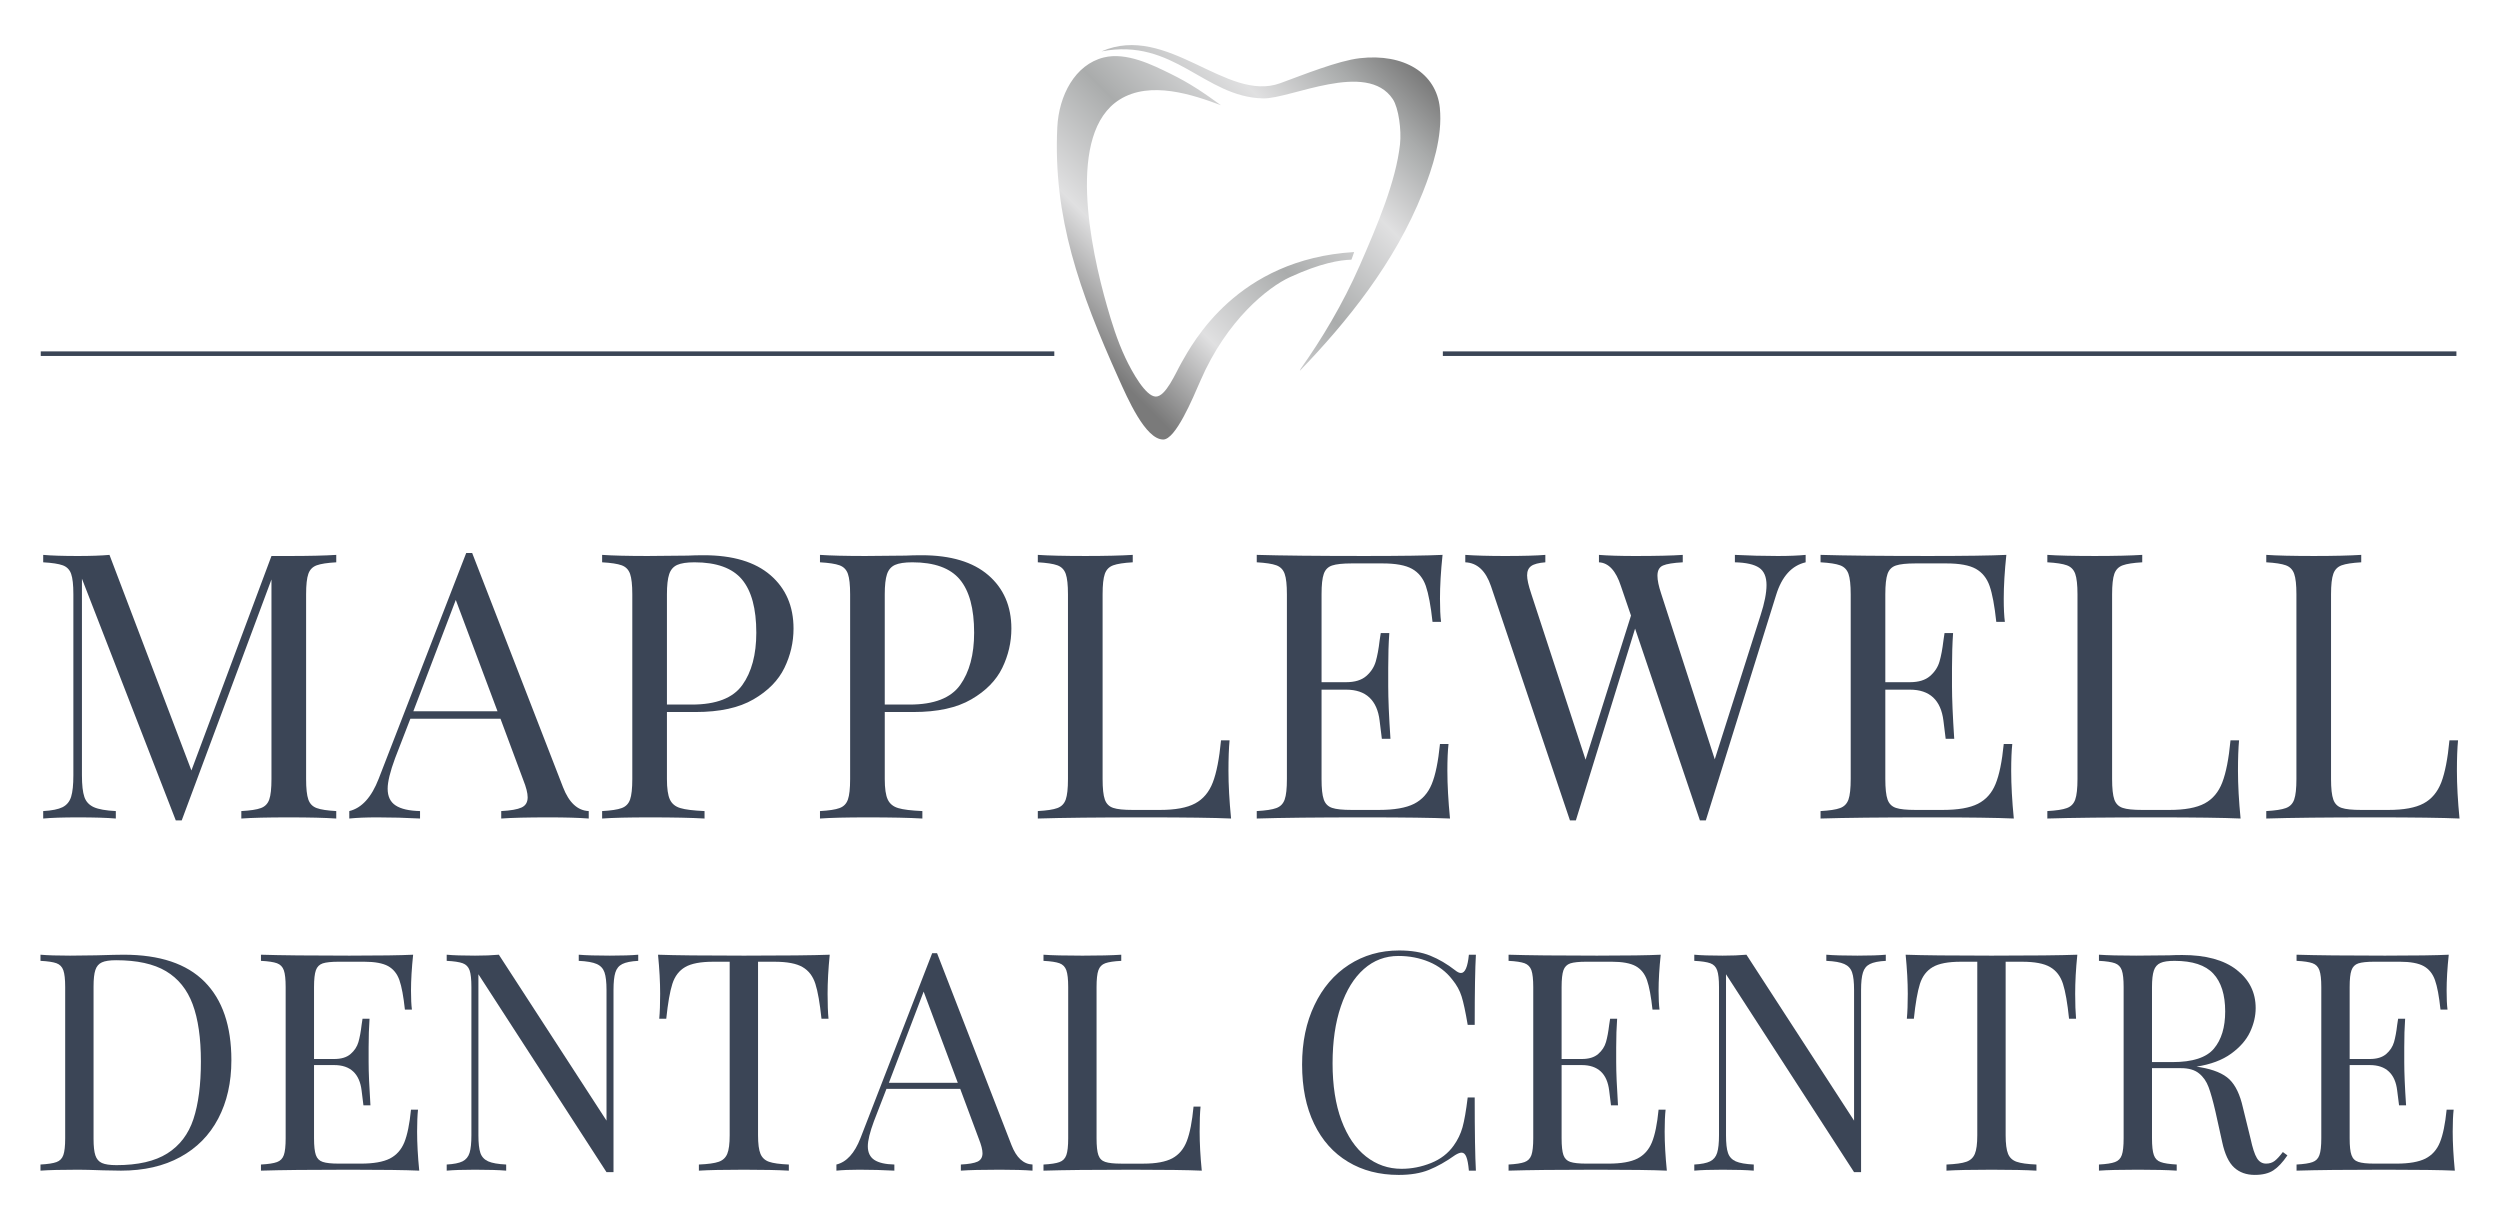 <?xml version="1.0" encoding="utf-8"?>
<!-- Generator: Adobe Illustrator 15.0.0, SVG Export Plug-In  -->
<!DOCTYPE svg PUBLIC "-//W3C//DTD SVG 1.1//EN" "http://www.w3.org/Graphics/SVG/1.1/DTD/svg11.dtd">
<svg version="1.1"
	 xmlns="http://www.w3.org/2000/svg" xmlns:xlink="http://www.w3.org/1999/xlink" xmlns:a="http://ns.adobe.com/AdobeSVGViewerExtensions/3.0/"
	 x="0px" y="0px" width="250px" height="122px" viewBox="-8.098 -9.018 500 244" enable-background="new -8.098 -9.018 500 244"
	 xml:space="preserve">
<defs>
</defs>
<rect x="280.472" y="61.259" fill-rule="evenodd" clip-rule="evenodd" fill="#3B4556" width="202.712" height="0.915"/>
<rect x="0.051" y="61.259" fill-rule="evenodd" clip-rule="evenodd" fill="#3B4556" width="202.712" height="0.915"/>
<path fill="#3B4556" d="M55.245,104.043c-0.821,0.299-1.377,0.867-1.675,1.713c-0.3,0.843-0.446,2.207-0.446,4.092v36.937
	c0,1.888,0.146,3.262,0.446,4.103c0.298,0.844,0.854,1.415,1.675,1.709c0.817,0.306,2.123,0.498,3.908,0.599v1.491
	c-2.283-0.152-5.437-0.229-9.458-0.229c-4.268,0-7.446,0.076-9.529,0.229v-1.491c1.784-0.101,3.09-0.293,3.907-0.599
	c0.821-0.294,1.377-0.865,1.676-1.709c0.3-0.841,0.446-2.215,0.446-4.103v-39.913l-17.948,48.184h-1.191L8.29,106.721v39.325
	c0,1.937,0.16,3.378,0.485,4.32c0.318,0.945,0.955,1.622,1.898,2.053c0.943,0.421,2.403,0.677,4.393,0.777v1.491
	c-1.785-0.152-4.32-0.229-7.598-0.229c-2.977,0-5.286,0.076-6.927,0.229v-1.491c1.738-0.101,3.031-0.356,3.874-0.777
	c0.844-0.431,1.415-1.121,1.714-2.09c0.299-0.97,0.446-2.396,0.446-4.283v-36.197c0-1.885-0.147-3.249-0.446-4.092
	c-0.299-0.847-0.858-1.414-1.676-1.713c-0.821-0.299-2.122-0.497-3.912-0.6v-1.485c1.641,0.146,3.95,0.222,6.927,0.222
	c2.581,0,4.691-0.076,6.329-0.222l16.387,43.118l16.011-42.896h3.5c4.021,0,7.175-0.076,9.458-0.222v1.485
	C57.368,103.546,56.063,103.744,55.245,104.043z"/>
<path fill="#3B4556" d="M109.649,153.196v1.491c-1.988-0.152-4.646-0.229-7.973-0.229c-4.267,0-7.444,0.076-9.529,0.229v-1.491
	c1.887-0.101,3.238-0.332,4.061-0.712c0.816-0.37,1.225-1.047,1.225-2.042c0-0.841-0.294-2.014-0.893-3.505l-4.544-12.211h-18.02
	l-3.053,7.891c-0.995,2.688-1.491,4.719-1.491,6.105c0,1.544,0.534,2.663,1.6,3.353c1.07,0.702,2.695,1.072,4.877,1.121v1.491
	c-2.83-0.152-5.682-0.229-8.562-0.229c-2.236,0-4.098,0.076-5.589,0.229v-1.491c2.485-0.599,4.447-2.754,5.885-6.476l17.5-45.138
	h1.192l18.172,46.846C105.699,151.502,107.413,153.095,109.649,153.196z M91.402,133.234L83.06,110.97l-8.489,22.264H91.402z"/>
<path fill="#3B4556" d="M125.289,133.386v13.399c0,1.888,0.197,3.262,0.594,4.103c0.396,0.844,1.09,1.415,2.085,1.709
	c0.994,0.306,2.606,0.498,4.843,0.599v1.491c-2.582-0.152-6.232-0.229-10.949-0.229c-4.271,0-7.445,0.076-9.535,0.229v-1.491
	c1.791-0.101,3.093-0.293,3.913-0.599c0.817-0.294,1.377-0.865,1.676-1.709c0.296-0.841,0.447-2.215,0.447-4.103v-36.937
	c0-1.885-0.151-3.249-0.447-4.092c-0.299-0.847-0.858-1.414-1.676-1.713c-0.82-0.299-2.122-0.497-3.913-0.6v-1.485
	c2.09,0.146,5.117,0.222,9.089,0.222l8.045-0.076c0.94-0.05,2.008-0.075,3.199-0.075c5.812,0,10.254,1.332,13.333,3.984
	c3.077,2.657,4.615,6.219,4.615,10.688c0,2.729-0.606,5.354-1.824,7.86c-1.217,2.502-3.275,4.605-6.182,6.288
	c-2.901,1.695-6.764,2.536-11.581,2.536H125.289z M127.336,103.966c-0.771,0.351-1.305,0.968-1.6,1.862
	c-0.3,0.893-0.447,2.235-0.447,4.021v22.045h4.986c4.868,0,8.233-1.3,10.095-3.911c1.861-2.603,2.792-6.093,2.792-10.464
	c0-4.813-0.957-8.364-2.868-10.646c-1.912-2.282-5.077-3.429-9.496-3.429C129.261,103.444,128.107,103.623,127.336,103.966z"/>
<path fill="#3B4556" d="M168.854,133.386v13.399c0,1.888,0.197,3.262,0.598,4.103c0.396,0.844,1.091,1.415,2.085,1.709
	c0.994,0.306,2.606,0.498,4.839,0.599v1.491c-2.582-0.152-6.228-0.229-10.945-0.229c-4.27,0-7.449,0.076-9.533,0.229v-1.491
	c1.785-0.101,3.091-0.293,3.907-0.599c0.822-0.294,1.382-0.865,1.677-1.709c0.299-0.841,0.445-2.215,0.445-4.103v-36.937
	c0-1.885-0.146-3.249-0.445-4.092c-0.295-0.847-0.854-1.414-1.677-1.713c-0.816-0.299-2.122-0.497-3.907-0.6v-1.485
	c2.084,0.146,5.11,0.222,9.088,0.222l8.041-0.076c0.943-0.05,2.011-0.075,3.202-0.075c5.808,0,10.254,1.332,13.333,3.984
	c3.075,2.657,4.616,6.219,4.616,10.688c0,2.729-0.607,5.354-1.823,7.86c-1.219,2.502-3.276,4.605-6.183,6.288
	c-2.906,1.695-6.766,2.536-11.581,2.536H168.854z M170.9,103.966c-0.767,0.351-1.302,0.968-1.601,1.862
	c-0.295,0.893-0.446,2.235-0.446,4.021v22.045h4.991c4.862,0,8.228-1.3,10.09-3.911c1.861-2.603,2.795-6.093,2.795-10.464
	c0-4.813-0.954-8.364-2.866-10.646s-5.079-3.429-9.497-3.429C172.825,103.444,171.671,103.623,170.9,103.966z"/>
<path fill="#3B4556" d="M218.452,103.444c-1.784,0.103-3.09,0.3-3.906,0.6c-0.822,0.299-1.377,0.867-1.677,1.713
	c-0.299,0.843-0.445,2.207-0.445,4.092v36.937c0,1.888,0.146,3.262,0.445,4.103c0.3,0.844,0.854,1.402,1.677,1.673
	c0.816,0.278,2.122,0.406,3.906,0.406h5.438c3.078,0,5.423-0.433,7.037-1.3c1.617-0.866,2.797-2.271,3.538-4.208
	c0.745-1.937,1.292-4.74,1.642-8.413h1.71c-0.147,1.542-0.223,3.57-0.223,6.105c0,2.83,0.176,6.005,0.521,9.535
	c-3.379-0.152-9.063-0.229-17.055-0.229c-9.53,0-16.732,0.076-21.596,0.229v-1.491c1.785-0.101,3.091-0.293,3.907-0.599
	c0.822-0.294,1.377-0.865,1.677-1.709c0.299-0.841,0.446-2.215,0.446-4.103v-36.937c0-1.885-0.147-3.249-0.446-4.092
	c-0.3-0.847-0.854-1.414-1.677-1.713c-0.816-0.299-2.122-0.497-3.907-0.6v-1.485c2.085,0.146,5.258,0.222,9.53,0.222
	c3.97,0,7.124-0.076,9.457-0.222V103.444z"/>
<path fill="#3B4556" d="M281.902,154.687c-3.378-0.152-9.054-0.229-17.055-0.229c-9.524,0-16.727,0.076-21.595,0.229v-1.491
	c1.785-0.101,3.096-0.293,3.913-0.599c0.815-0.294,1.376-0.865,1.67-1.709c0.305-0.841,0.447-2.215,0.447-4.103v-36.937
	c0-1.885-0.143-3.249-0.447-4.092c-0.294-0.847-0.854-1.414-1.67-1.713c-0.817-0.299-2.128-0.497-3.913-0.6v-1.485
	c4.868,0.146,12.07,0.222,21.595,0.222c7.303,0,12.489-0.076,15.565-0.222c-0.347,3.275-0.514,6.203-0.514,8.784
	c0,1.937,0.066,3.474,0.218,4.619h-1.709c-0.347-3.224-0.802-5.621-1.339-7.188c-0.548-1.563-1.467-2.702-2.764-3.424
	c-1.289-0.719-3.252-1.082-5.878-1.082h-6.183c-1.785,0-3.087,0.14-3.912,0.413c-0.817,0.273-1.377,0.829-1.671,1.676
	c-0.306,0.843-0.446,2.207-0.446,4.092v17.573h4.909c1.743,0,3.083-0.407,4.026-1.225c0.942-0.816,1.571-1.785,1.9-2.905
	c0.319-1.111,0.585-2.513,0.777-4.208l0.229-1.49h1.709c-0.152,2.09-0.218,4.424-0.218,6.998v3.581
	c0,2.529,0.142,6.056,0.447,10.569h-1.721c-0.051-0.344-0.193-1.544-0.446-3.608c-0.244-2.063-0.931-3.608-2.052-4.653
	c-1.11-1.044-2.665-1.565-4.652-1.565h-4.909v17.871c0,1.888,0.141,3.262,0.446,4.103c0.294,0.844,0.854,1.402,1.671,1.673
	c0.825,0.278,2.127,0.406,3.912,0.406h5.432c3.084,0,5.429-0.406,7.047-1.224c1.607-0.817,2.792-2.139,3.533-3.951
	c0.749-1.81,1.288-4.475,1.643-8.006h1.709c-0.152,1.339-0.229,3.134-0.229,5.365C281.38,147.982,281.558,151.157,281.902,154.687z"
	/>
<path fill="#3B4556" d="M353.031,101.959v1.485c-2.779,0.65-4.742,2.805-5.888,6.481l-14.074,45.132h-0.598h-0.59l-12.961-38.355
	l-11.844,38.355h-0.598h-0.588l-15.793-46.845c-1.045-3.078-2.755-4.666-5.138-4.768v-1.485c2.039,0.146,4.69,0.222,7.967,0.222
	c3.57,0,6.259-0.076,8.044-0.222v1.485c-1.339,0.103-2.282,0.351-2.83,0.746c-0.549,0.401-0.817,1.021-0.817,1.862
	c0,0.796,0.269,2.012,0.817,3.651l10.874,33.217l9.087-28.821l-2.012-5.887c-0.995-3.078-2.461-4.666-4.398-4.768v-1.485
	c1.796,0.146,4.194,0.222,7.229,0.222c4.27,0,7.444-0.076,9.533-0.222v1.485c-1.887,0.103-3.2,0.313-3.951,0.637
	c-0.74,0.32-1.11,1.002-1.11,2.047c0,0.892,0.243,2.084,0.741,3.575l10.722,33.143l9.163-28.822
	c0.791-2.433,1.187-4.447,1.187-6.035c0-1.64-0.498-2.793-1.479-3.461c-0.995-0.671-2.613-1.033-4.845-1.084v-1.485
	c2.831,0.146,5.688,0.222,8.565,0.222C349.679,102.181,351.54,102.105,353.031,101.959z"/>
<path fill="#3B4556" d="M394.663,154.687c-3.379-0.152-9.062-0.229-17.055-0.229c-9.535,0-16.737,0.076-21.596,0.229v-1.491
	c1.786-0.101,3.086-0.293,3.902-0.599c0.825-0.294,1.377-0.865,1.682-1.709c0.295-0.841,0.446-2.215,0.446-4.103v-36.937
	c0-1.885-0.151-3.249-0.446-4.092c-0.305-0.847-0.856-1.414-1.682-1.713c-0.816-0.299-2.116-0.497-3.902-0.6v-1.485
	c4.858,0.146,12.061,0.222,21.596,0.222c7.292,0,12.48-0.076,15.564-0.222c-0.346,3.275-0.522,6.203-0.522,8.784
	c0,1.937,0.077,3.474,0.226,4.619h-1.716c-0.347-3.224-0.792-5.621-1.34-7.188c-0.548-1.563-1.467-2.702-2.753-3.424
	c-1.289-0.719-3.252-1.082-5.89-1.082h-6.182c-1.786,0-3.086,0.14-3.902,0.413c-0.827,0.273-1.377,0.829-1.682,1.676
	c-0.293,0.843-0.446,2.207-0.446,4.092v17.573h4.92c1.734,0,3.073-0.407,4.017-1.225c0.941-0.816,1.58-1.785,1.899-2.905
	c0.329-1.111,0.585-2.513,0.788-4.208l0.218-1.49h1.709c-0.141,2.09-0.217,4.424-0.217,6.998v3.581
	c0,2.529,0.151,6.056,0.446,10.569h-1.71c-0.052-0.344-0.203-1.544-0.446-3.608c-0.255-2.063-0.94-3.608-2.052-4.653
	c-1.12-1.044-2.671-1.565-4.652-1.565h-4.92v17.871c0,1.888,0.153,3.262,0.446,4.103c0.305,0.844,0.854,1.402,1.682,1.673
	c0.816,0.278,2.116,0.406,3.902,0.406h5.441c3.074,0,5.42-0.406,7.037-1.224s2.792-2.139,3.534-3.951
	c0.748-1.81,1.296-4.475,1.642-8.006h1.708c-0.142,1.339-0.217,3.134-0.217,5.365C394.142,147.982,394.319,151.157,394.663,154.687z
	"/>
<path fill="#3B4556" d="M420.351,103.444c-1.785,0.103-3.086,0.3-3.902,0.6c-0.826,0.299-1.377,0.867-1.683,1.713
	c-0.293,0.843-0.444,2.207-0.444,4.092v36.937c0,1.888,0.151,3.262,0.444,4.103c0.306,0.844,0.856,1.402,1.683,1.673
	c0.816,0.278,2.117,0.406,3.902,0.406h5.441c3.073,0,5.418-0.433,7.038-1.3c1.617-0.866,2.792-2.271,3.532-4.208
	c0.749-1.937,1.298-4.74,1.643-8.413h1.71c-0.142,1.542-0.219,3.57-0.219,6.105c0,2.83,0.177,6.005,0.521,9.535
	c-3.377-0.152-9.063-0.229-17.055-0.229c-9.535,0-16.735,0.076-21.594,0.229v-1.491c1.785-0.101,3.085-0.293,3.901-0.599
	c0.826-0.294,1.378-0.865,1.68-1.709c0.295-0.841,0.449-2.215,0.449-4.103v-36.937c0-1.885-0.154-3.249-0.449-4.092
	c-0.302-0.847-0.854-1.414-1.68-1.713c-0.816-0.299-2.116-0.497-3.901-0.6v-1.485c2.078,0.146,5.254,0.222,9.522,0.222
	c3.977,0,7.125-0.076,9.459-0.222V103.444z"/>
<path fill="#3B4556" d="M464.149,103.444c-1.787,0.103-3.097,0.3-3.913,0.6c-0.817,0.299-1.377,0.867-1.672,1.713
	c-0.304,0.843-0.455,2.207-0.455,4.092v36.937c0,1.888,0.151,3.262,0.455,4.103c0.295,0.844,0.854,1.402,1.672,1.673
	c0.816,0.278,2.126,0.406,3.913,0.406h5.431c3.083,0,5.428-0.433,7.035-1.3c1.618-0.866,2.792-2.271,3.544-4.208
	c0.739-1.937,1.289-4.74,1.633-8.413h1.72c-0.151,1.542-0.228,3.57-0.228,6.105c0,2.83,0.177,6.005,0.521,9.535
	c-3.378-0.152-9.062-0.229-17.055-0.229c-9.534,0-16.726,0.076-21.595,0.229v-1.491c1.786-0.101,3.087-0.293,3.913-0.599
	c0.816-0.294,1.377-0.865,1.67-1.709c0.299-0.841,0.446-2.215,0.446-4.103v-36.937c0-1.885-0.147-3.249-0.446-4.092
	c-0.293-0.847-0.854-1.414-1.67-1.713c-0.826-0.299-2.127-0.497-3.913-0.6v-1.485c2.088,0.146,5.265,0.222,9.534,0.222
	c3.967,0,7.126-0.076,9.46-0.222V103.444z"/>
<path fill="#3B4556" d="M32.813,187.327c3.578,3.595,5.366,8.832,5.366,15.698c0,4.437-0.874,8.322-2.624,11.655
	c-1.745,3.335-4.28,5.901-7.595,7.71c-3.313,1.817-7.267,2.722-11.858,2.722l-3.538-0.063c-2.28-0.083-3.947-0.125-5.001-0.125
	c-3.336,0-5.856,0.063-7.563,0.188v-1.226c1.465-0.079,2.529-0.239,3.199-0.489c0.671-0.238,1.128-0.705,1.372-1.401
	c0.244-0.686,0.368-1.807,0.368-3.356v-30.253c0-1.538-0.124-2.659-0.368-3.346c-0.244-0.694-0.701-1.163-1.372-1.41
	c-0.67-0.242-1.734-0.406-3.199-0.479v-1.227c1.422,0.124,3.392,0.186,5.917,0.186l5.184-0.062c2.763-0.082,4.611-0.124,5.548-0.124
	C23.848,181.925,29.233,183.722,32.813,187.327z M12.29,183.451c-0.634,0.282-1.07,0.791-1.314,1.529
	c-0.244,0.726-0.363,1.826-0.363,3.292v30.493c0,1.465,0.119,2.564,0.363,3.292c0.244,0.737,0.681,1.247,1.314,1.527
	c0.628,0.28,1.594,0.426,2.896,0.426c4.309,0,7.706-0.779,10.185-2.348c2.481-1.568,4.22-3.854,5.214-6.857
	c0.997-3.013,1.496-6.855,1.496-11.531c0-4.674-0.551-8.487-1.646-11.438c-1.096-2.95-2.878-5.151-5.335-6.618
	c-2.463-1.463-5.787-2.191-9.973-2.191C13.863,183.026,12.918,183.167,12.29,183.451z"/>
<path fill="#3B4556" d="M75.75,225.112c-2.765-0.125-7.419-0.188-13.968-0.188c-7.808,0-13.703,0.063-17.688,0.188v-1.226
	c1.465-0.079,2.53-0.239,3.205-0.489c0.67-0.238,1.128-0.705,1.371-1.401c0.244-0.686,0.364-1.807,0.364-3.356v-30.253
	c0-1.538-0.12-2.659-0.364-3.346c-0.243-0.694-0.701-1.163-1.371-1.41c-0.675-0.242-1.74-0.406-3.205-0.479v-1.227
	c3.984,0.124,9.88,0.186,17.688,0.186c5.979,0,10.228-0.062,12.747-0.186c-0.281,2.68-0.426,5.08-0.426,7.2
	c0,1.589,0.062,2.845,0.182,3.781h-1.402c-0.284-2.649-0.649-4.604-1.097-5.891c-0.446-1.278-1.2-2.213-2.255-2.807
	c-1.06-0.584-2.664-0.881-4.82-0.881h-5.063c-1.461,0-2.529,0.113-3.2,0.331c-0.67,0.229-1.127,0.687-1.371,1.381
	c-0.244,0.687-0.369,1.808-0.369,3.346v14.398h4.025c1.423,0,2.522-0.331,3.294-1.007c0.773-0.666,1.292-1.465,1.559-2.379
	c0.264-0.914,0.478-2.063,0.639-3.449l0.182-1.217h1.402c-0.119,1.705-0.182,3.617-0.182,5.736v2.929
	c0,2.068,0.124,4.957,0.363,8.655h-1.402c-0.036-0.28-0.161-1.268-0.363-2.951c-0.203-1.693-0.764-2.961-1.679-3.813
	c-0.913-0.861-2.187-1.289-3.813-1.289h-4.025v14.639c0,1.55,0.125,2.671,0.369,3.356c0.244,0.696,0.701,1.154,1.371,1.37
	c0.671,0.229,1.739,0.343,3.2,0.343h4.451c2.524,0,4.446-0.343,5.767-1.007c1.318-0.676,2.285-1.745,2.897-3.231
	c0.608-1.485,1.054-3.677,1.341-6.556h1.402c-0.119,1.091-0.182,2.557-0.182,4.385C75.324,219.616,75.464,222.224,75.75,225.112z"/>
<path fill="#3B4556" d="M119.544,183.152c-1.424,0.072-2.483,0.29-3.174,0.632c-0.691,0.344-1.159,0.915-1.402,1.715
	c-0.244,0.79-0.364,1.954-0.364,3.501v36.414h-1.401l-25.619-39.582v32.205c0,1.579,0.134,2.764,0.394,3.532
	c0.265,0.779,0.785,1.33,1.56,1.683c0.773,0.344,1.97,0.556,3.599,0.635v1.226c-1.464-0.125-3.537-0.188-6.223-0.188
	c-2.441,0-4.332,0.063-5.672,0.188v-1.226c1.423-0.079,2.477-0.291,3.172-0.635c0.691-0.353,1.16-0.913,1.405-1.714
	c0.243-0.79,0.363-1.962,0.363-3.501v-29.65c0-1.538-0.12-2.659-0.363-3.346c-0.245-0.694-0.703-1.163-1.378-1.41
	c-0.669-0.242-1.734-0.406-3.199-0.479v-1.227c1.34,0.124,3.23,0.186,5.672,0.186c1.828,0,3.414-0.062,4.759-0.186l21.531,33.182
	V189c0-1.588-0.136-2.763-0.4-3.532c-0.265-0.777-0.779-1.34-1.554-1.684c-0.773-0.342-1.975-0.56-3.599-0.632v-1.227
	c1.465,0.124,3.536,0.186,6.222,0.186c2.44,0,4.332-0.062,5.673-0.186V183.152z"/>
<path fill="#3B4556" d="M157.421,189.737c0,2.026,0.058,3.7,0.182,4.996H156.2c-0.328-3.125-0.732-5.452-1.221-6.979
	s-1.34-2.65-2.561-3.356c-1.221-0.715-3.09-1.068-5.615-1.068h-3.293v34.708c0,1.704,0.165,2.941,0.488,3.72
	c0.327,0.769,0.897,1.299,1.709,1.579c0.815,0.291,2.135,0.472,3.963,0.551v1.226c-2.114-0.125-5.101-0.188-8.966-0.188
	c-4.066,0-7.074,0.063-9.026,0.188v-1.226c1.832-0.079,3.151-0.26,3.967-0.551c0.811-0.28,1.382-0.811,1.705-1.579
	c0.326-0.778,0.487-2.016,0.487-3.72v-34.708h-3.293c-2.52,0-4.39,0.354-5.61,1.068c-1.22,0.706-2.072,1.829-2.561,3.356
	s-0.894,3.854-1.221,6.979h-1.402c0.123-1.296,0.182-2.97,0.182-4.996c0-2.325-0.141-4.924-0.426-7.812
	c3.376,0.124,9.108,0.186,17.198,0.186c8.052,0,13.765-0.062,17.143-0.186C157.561,184.813,157.421,187.412,157.421,189.737z"/>
<path fill="#3B4556" d="M198.404,223.886v1.226c-1.626-0.125-3.802-0.188-6.523-0.188c-3.499,0-6.1,0.063-7.808,0.188v-1.226
	c1.543-0.079,2.653-0.271,3.324-0.573c0.671-0.311,1.003-0.871,1.003-1.682c0-0.686-0.244-1.643-0.729-2.866l-3.724-10.005h-14.757
	l-2.504,6.472c-0.812,2.192-1.221,3.856-1.221,4.998c0,1.255,0.441,2.17,1.314,2.741c0.872,0.572,2.207,0.872,3.994,0.915v1.226
	c-2.317-0.125-4.655-0.188-7.013-0.188c-1.834,0-3.355,0.063-4.576,0.188v-1.226c2.03-0.489,3.641-2.255,4.82-5.3l14.332-36.964
	h0.977l14.881,38.366C195.174,222.504,196.575,223.807,198.404,223.886z M183.46,207.542l-6.83-18.239l-6.95,18.239H183.46z"/>
<path fill="#3B4556" d="M216.153,183.152c-1.464,0.072-2.53,0.236-3.201,0.479c-0.674,0.247-1.131,0.716-1.375,1.41
	c-0.244,0.687-0.363,1.808-0.363,3.346v30.253c0,1.55,0.119,2.671,0.363,3.356c0.244,0.696,0.701,1.154,1.375,1.37
	c0.671,0.229,1.737,0.343,3.201,0.343h4.452c2.519,0,4.44-0.363,5.766-1.07c1.318-0.715,2.285-1.858,2.895-3.447
	c0.611-1.58,1.058-3.885,1.345-6.888h1.401c-0.125,1.255-0.182,2.929-0.182,4.996c0,2.316,0.14,4.925,0.426,7.813
	c-2.764-0.125-7.423-0.188-13.968-0.188c-7.807,0-13.703,0.063-17.688,0.188v-1.226c1.466-0.079,2.53-0.239,3.2-0.489
	c0.67-0.238,1.127-0.705,1.371-1.401c0.244-0.686,0.37-1.807,0.37-3.356v-30.253c0-1.538-0.126-2.659-0.37-3.346
	c-0.244-0.694-0.701-1.163-1.371-1.41c-0.67-0.242-1.734-0.406-3.2-0.479v-1.227c1.709,0.124,4.312,0.186,7.808,0.186
	c3.252,0,5.833-0.062,7.745-0.186V183.152z"/>
<path fill="#3B4556" d="M277.94,182.111c1.703,0.688,3.376,1.664,4.997,2.93c0.446,0.365,0.83,0.541,1.163,0.541
	c0.811,0,1.341-1.216,1.579-3.656h1.403c-0.156,2.646-0.239,7.323-0.239,14.024h-1.402c-0.447-2.639-0.852-4.539-1.227-5.702
	c-0.362-1.155-0.968-2.265-1.827-3.315c-1.217-1.589-2.774-2.784-4.665-3.573c-1.891-0.79-3.93-1.185-6.129-1.185
	c-2.641,0-4.946,0.873-6.92,2.618c-1.975,1.745-3.512,4.238-4.602,7.47c-1.102,3.23-1.653,7.023-1.653,11.375
	c0,4.436,0.593,8.239,1.768,11.407c1.184,3.169,2.814,5.58,4.913,7.231c2.088,1.642,4.457,2.468,7.106,2.468
	c2.035,0,3.998-0.39,5.911-1.159c1.911-0.768,3.418-1.931,4.519-3.48c0.811-1.132,1.402-2.357,1.767-3.657
	c0.363-1.298,0.717-3.293,1.039-5.973h1.402c0,6.991,0.083,11.874,0.239,14.638h-1.403c-0.114-1.305-0.292-2.235-0.518-2.773
	c-0.22-0.552-0.532-0.832-0.947-0.832c-0.323,0-0.748,0.167-1.277,0.489c-1.829,1.309-3.574,2.286-5.246,2.961
	c-1.663,0.674-3.678,1.007-6.036,1.007c-3.865,0-7.252-0.872-10.15-2.628c-2.909-1.745-5.174-4.27-6.773-7.585
	c-1.611-3.313-2.411-7.271-2.411-11.863c0-4.479,0.822-8.44,2.474-11.896c1.642-3.459,3.938-6.139,6.888-8.052
	c2.95-1.91,6.296-2.866,10.036-2.866C274.159,181.074,276.227,181.416,277.94,182.111z"/>
<path fill="#3B4556" d="M325.271,225.112c-2.773-0.125-7.427-0.188-13.972-0.188c-7.803,0-13.704,0.063-17.683,0.188v-1.226
	c1.458-0.079,2.524-0.239,3.199-0.489c0.665-0.238,1.123-0.705,1.373-1.401c0.238-0.686,0.364-1.807,0.364-3.356v-30.253
	c0-1.538-0.126-2.659-0.364-3.346c-0.25-0.694-0.708-1.163-1.373-1.41c-0.675-0.242-1.741-0.406-3.199-0.479v-1.227
	c3.979,0.124,9.88,0.186,17.683,0.186c5.975,0,10.232-0.062,12.748-0.186c-0.282,2.68-0.427,5.08-0.427,7.2
	c0,1.589,0.063,2.845,0.187,3.781h-1.403c-0.29-2.649-0.653-4.604-1.101-5.891c-0.447-1.278-1.196-2.213-2.255-2.807
	c-1.061-0.584-2.67-0.881-4.819-0.881h-5.06c-1.465,0-2.535,0.113-3.21,0.331c-0.666,0.229-1.123,0.687-1.371,1.381
	c-0.239,0.687-0.364,1.808-0.364,3.346v14.398h4.03c1.423,0,2.515-0.331,3.294-1.007c0.768-0.666,1.287-1.465,1.549-2.379
	c0.268-0.914,0.478-2.063,0.643-3.449l0.188-1.217h1.402c-0.125,1.705-0.188,3.617-0.188,5.736v2.929
	c0,2.068,0.124,4.957,0.362,8.655h-1.4c-0.041-0.28-0.158-1.268-0.365-2.951c-0.207-1.693-0.759-2.961-1.672-3.813
	c-0.924-0.861-2.192-1.289-3.813-1.289h-4.03v14.639c0,1.55,0.125,2.671,0.364,3.356c0.248,0.696,0.705,1.154,1.371,1.37
	c0.675,0.229,1.745,0.343,3.21,0.343h4.445c2.525,0,4.446-0.343,5.767-1.007c1.318-0.676,2.285-1.745,2.897-3.231
	c0.614-1.485,1.061-3.677,1.342-6.556h1.402c-0.125,1.091-0.188,2.557-0.188,4.385C324.835,219.616,324.98,222.224,325.271,225.112z
	"/>
<path fill="#3B4556" d="M369.061,183.152c-1.423,0.072-2.482,0.29-3.169,0.632c-0.695,0.344-1.163,0.915-1.402,1.715
	c-0.25,0.79-0.374,1.954-0.374,3.501v36.414h-1.401l-25.61-39.582v32.205c0,1.579,0.125,2.764,0.395,3.532
	c0.26,0.779,0.779,1.33,1.548,1.683c0.78,0.344,1.976,0.556,3.606,0.635v1.226c-1.465-0.125-3.543-0.188-6.223-0.188
	c-2.441,0-4.333,0.063-5.673,0.188v-1.226c1.423-0.079,2.482-0.291,3.169-0.635c0.695-0.353,1.163-0.913,1.403-1.714
	c0.248-0.79,0.372-1.962,0.372-3.501v-29.65c0-1.538-0.124-2.659-0.372-3.346c-0.24-0.694-0.697-1.163-1.374-1.41
	c-0.664-0.242-1.733-0.406-3.198-0.479v-1.227c1.34,0.124,3.231,0.186,5.673,0.186c1.828,0,3.417-0.062,4.758-0.186l21.526,33.182
	V189c0-1.588-0.126-2.763-0.396-3.532c-0.261-0.777-0.78-1.34-1.56-1.684c-0.768-0.342-1.963-0.56-3.594-0.632v-1.227
	c1.465,0.124,3.543,0.186,6.224,0.186c2.44,0,4.332-0.062,5.672-0.186V183.152z"/>
<path fill="#3B4556" d="M406.937,189.737c0,2.026,0.063,3.7,0.177,4.996h-1.4c-0.323-3.125-0.729-5.452-1.217-6.979
	c-0.489-1.527-1.34-2.65-2.566-3.356c-1.214-0.715-3.086-1.068-5.61-1.068h-3.291v34.708c0,1.704,0.164,2.941,0.486,3.72
	c0.323,0.769,0.893,1.299,1.715,1.579c0.811,0.291,2.13,0.472,3.958,0.551v1.226c-2.109-0.125-5.102-0.188-8.966-0.188
	c-4.063,0-7.074,0.063-9.027,0.188v-1.226c1.829-0.079,3.157-0.26,3.968-0.551c0.812-0.28,1.382-0.811,1.704-1.579
	c0.332-0.778,0.489-2.016,0.489-3.72v-34.708h-3.294c-2.523,0-4.395,0.354-5.611,1.068c-1.214,0.706-2.077,1.829-2.565,3.356
	c-0.477,1.527-0.894,3.854-1.215,6.979h-1.402c0.126-1.296,0.186-2.97,0.186-4.996c0-2.325-0.145-4.924-0.426-7.812
	c3.367,0.124,9.102,0.186,17.194,0.186c8.052,0,13.765-0.062,17.143-0.186C407.071,184.813,406.937,187.412,406.937,189.737z"/>
<path fill="#3B4556" d="M449.385,222.057c-0.936,1.382-1.868,2.379-2.804,2.992s-2.171,0.914-3.721,0.914
	c-1.672,0-3.044-0.488-4.116-1.466c-1.077-0.976-1.886-2.68-2.407-5.121l-1.351-6.098c-0.487-2.119-0.944-3.739-1.37-4.883
	c-0.426-1.139-1.061-2.058-1.921-2.742c-0.854-0.696-2.048-1.04-3.596-1.04h-5.798v14.025c0,1.55,0.126,2.671,0.372,3.356
	c0.239,0.696,0.698,1.163,1.374,1.401c0.665,0.25,1.735,0.41,3.198,0.489v1.226c-1.871-0.125-4.455-0.188-7.75-0.188
	c-3.49,0-6.099,0.063-7.802,0.188v-1.226c1.467-0.079,2.524-0.239,3.199-0.489c0.672-0.238,1.134-0.705,1.373-1.401
	c0.244-0.686,0.363-1.807,0.363-3.356v-30.253c0-1.538-0.119-2.659-0.363-3.346c-0.239-0.694-0.701-1.163-1.373-1.41
	c-0.675-0.242-1.732-0.406-3.199-0.479v-1.227c1.703,0.124,4.186,0.186,7.438,0.186l6.587-0.062c0.768-0.04,1.651-0.063,2.627-0.063
	c4.719,0,8.343,0.987,10.88,2.96c2.543,1.977,3.811,4.521,3.811,7.658c0,1.578-0.372,3.179-1.121,4.778
	c-0.759,1.611-2.016,3.055-3.781,4.332c-1.774,1.288-4.083,2.151-6.929,2.597l0.737,0.116c2.68,0.457,4.633,1.267,5.854,2.44
	c1.22,1.186,2.113,3.055,2.686,5.61l1.529,6.223c0.401,1.87,0.827,3.178,1.274,3.905c0.446,0.729,1.062,1.102,1.831,1.102
	c0.69,0,1.266-0.187,1.733-0.55c0.468-0.364,1.008-0.955,1.622-1.767L449.385,222.057z M423.984,183.577
	c-0.633,0.282-1.071,0.789-1.311,1.518c-0.246,0.737-0.372,1.838-0.372,3.292v15.012h4.093c4.021,0,6.784-0.893,8.29-2.689
	c1.508-1.787,2.255-4.271,2.255-7.44c0-3.333-0.789-5.856-2.378-7.563c-1.58-1.703-4.168-2.554-7.741-2.554
	C425.553,183.152,424.607,183.287,423.984,183.577z"/>
<path fill="#3B4556" d="M482.869,225.112c-2.766-0.125-7.419-0.188-13.962-0.188c-7.813,0-13.704,0.063-17.694,0.188v-1.226
	c1.466-0.079,2.536-0.239,3.201-0.489c0.675-0.238,1.131-0.705,1.371-1.401c0.249-0.686,0.375-1.807,0.375-3.356v-30.253
	c0-1.538-0.126-2.659-0.375-3.346c-0.24-0.694-0.696-1.163-1.371-1.41c-0.665-0.242-1.735-0.406-3.201-0.479v-1.227
	c3.99,0.124,9.882,0.186,17.694,0.186c5.973,0,10.222-0.062,12.746-0.186c-0.291,2.68-0.426,5.08-0.426,7.2
	c0,1.589,0.054,2.845,0.177,3.781h-1.403c-0.282-2.649-0.644-4.604-1.101-5.891c-0.446-1.278-1.195-2.213-2.255-2.807
	c-1.049-0.584-2.659-0.881-4.817-0.881h-5.062c-1.466,0-2.523,0.113-3.199,0.331c-0.677,0.229-1.133,0.687-1.372,1.381
	c-0.249,0.687-0.363,1.808-0.363,3.346v14.398h4.021c1.421,0,2.522-0.331,3.293-1.007c0.778-0.666,1.289-1.465,1.559-2.379
	c0.258-0.914,0.477-2.063,0.633-3.449l0.188-1.217h1.401c-0.123,1.705-0.175,3.617-0.175,5.736v2.929
	c0,2.068,0.114,4.957,0.363,8.655h-1.403c-0.041-0.28-0.165-1.268-0.374-2.951c-0.197-1.693-0.759-2.961-1.674-3.813
	c-0.914-0.861-2.18-1.289-3.811-1.289h-4.021v14.639c0,1.55,0.114,2.671,0.363,3.356c0.239,0.696,0.695,1.154,1.372,1.37
	c0.676,0.229,1.733,0.343,3.199,0.343h4.456c2.515,0,4.438-0.343,5.765-1.007c1.32-0.676,2.287-1.745,2.89-3.231
	c0.613-1.485,1.06-3.677,1.351-6.556h1.402c-0.126,1.091-0.188,2.557-0.188,4.385C482.441,219.616,482.589,222.224,482.869,225.112z
	"/>
<linearGradient id="SVGID_1_" gradientUnits="userSpaceOnUse" x1="204.703" y1="60.341" x2="267.886" y2="-2.842">
	<stop  offset="0.036" style="stop-color:#7A7A7A"/>
	<stop  offset="0.242" style="stop-color:#E0E0E1"/>
	<stop  offset="0.47" style="stop-color:#AAACAC"/>
	<stop  offset="0.703" style="stop-color:#E0E0E1"/>
	<stop  offset="0.873" style="stop-color:#AAACAC"/>
	<stop  offset="1" style="stop-color:#7A7A7A"/>
</linearGradient>
<path fill="url(#SVGID_1_)" d="M228.201,63.517c-1.188,2.082-3.136,6.799-5.145,6.78c-2.012-0.017-4.726-4.878-6.078-7.748
	c-1.669-3.549-2.753-7.142-3.642-10.237c-3.371-11.729-8.165-34.751,2.502-41.421c6.144-3.843,14.656-0.962,20.258,1.138
	c-3.397-2.451-6.148-4.374-10.243-6.373c-3.389-1.653-8.65-4.314-13.198-3.184c-5.75,1.427-8.987,7.6-9.295,13.998
	c-0.854,17.972,4.419,32.774,12.251,50.176c1.76,3.908,5.356,12.243,8.936,12.241c2.462,0,5.859-8.107,7.451-11.786
	c5.271-12.151,13.529-18.697,17.913-20.699c6.177-2.825,9.915-3.409,12.276-3.484c0,0.074,0.542-1.525,0.542-1.525
	C239.249,42.813,230.422,59.642,228.201,63.517z M212.202,1.256c13.186-5.742,24.983,10.286,35.725,6.374
	c4.601-1.674,11.584-4.509,15.938-5.007c8.851-1.013,15.301,3.003,16.005,9.938c0.574,5.772-1.474,12.023-3.416,16.914
	c-5.607,14.138-15.239,25.94-24.424,35.503c-0.279,0.32-0.09,0.02,0-0.228c4.181-5.903,8.362-12.797,11.835-20.707
	c3.574-8.167,7.226-16.84,8.039-24.201c0.31-2.836-0.276-7.262-1.439-9.029c-5.187-7.831-20.499-0.022-25.954-0.15
	C232.726,10.382,226.715-1.521,212.202,1.256z"/>
</svg>
